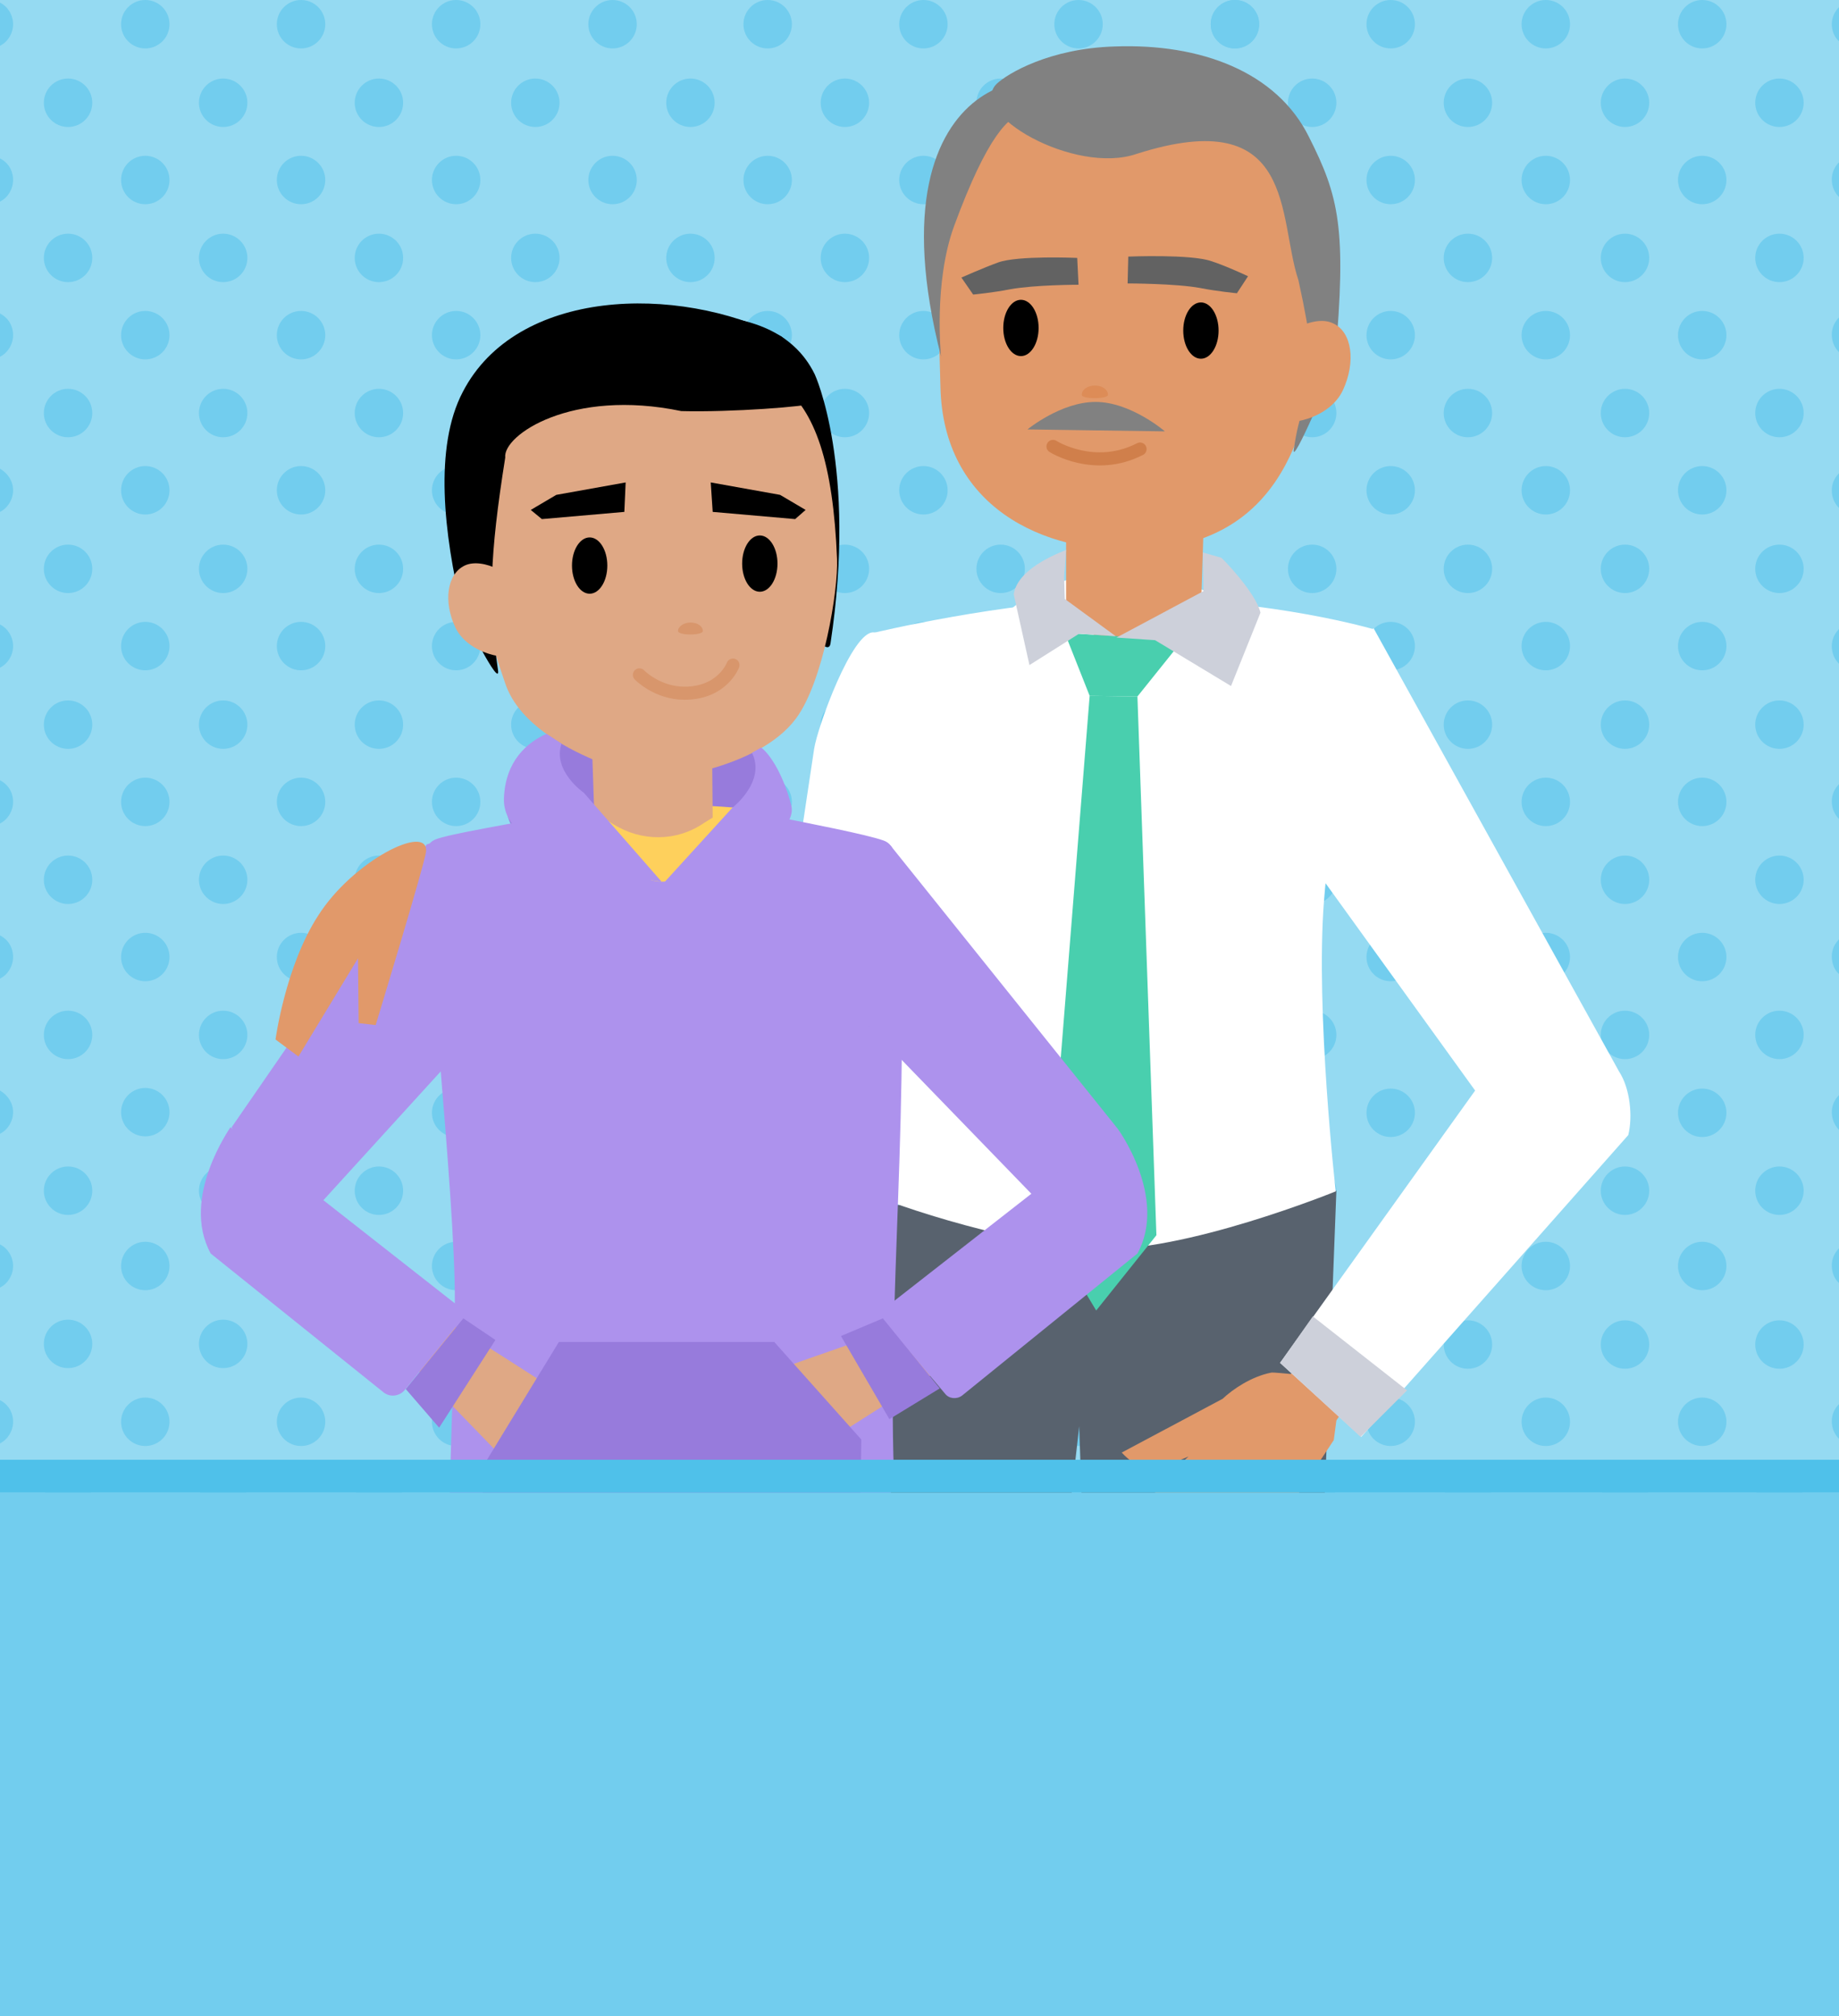 <svg version="1.1" id="ACT_x5F_02" xmlns="http://www.w3.org/2000/svg" xmlns:xlink="http://www.w3.org/1999/xlink" x="0px" y="0px" width="281px" height="308px" viewBox="0 0 281 308" xml:space="preserve"><style type="text/css">.st0{fill:#95DAF2;} .st1{fill:#72CDEE;} .st2{clip-path:url(#XMLID_19_);} .st3{fill:#CDD0DA;} .st4{fill:#FFFFFF;} .st5{fill:#58626E;} .st6{fill:#E1996A;} .st7{fill:#818181;} .st8{fill:#626262;} .st9{fill:#DD8C57;} .st10{fill:none;stroke:#D07F4B;stroke-width:2;stroke-linecap:round;stroke-miterlimit:10;} .st11{fill:#49CFAE;} .st12{fill-rule:evenodd;clip-rule:evenodd;fill:#E1996A;} .st13{fill:#977BDC;} .st14{fill:#FED05C;} .st15{fill:#AD92ED;} .st16{fill:#DFA885;} .st17{fill:#D8966C;} .st18{fill:none;stroke:#D8966C;stroke-width:2;stroke-linecap:round;stroke-miterlimit:10;} .st19{fill:#4FC1EA;}</style><g id="XMLID_3484_"><path id="XMLID_6495_" class="st0" d="M0 0h281v308H0z"/><g id="XMLID_3485_"><g id="XMLID_3486_"><circle id="XMLID_3487_" class="st1" cx="81.8" cy="86.9" r="3.7"/><circle id="XMLID_3488_" class="st1" cx="81.8" cy="63.1" r="3.7"/><circle id="XMLID_3489_" class="st1" cx="93.6" cy="27.5" r="3.7"/><circle id="XMLID_3490_" class="st1" cx="81.8" cy="110.7" r="3.7"/><circle id="XMLID_3491_" class="st1" cx="69.7" cy="264.6" r="3.7"/><circle id="XMLID_3492_" class="st1" cx="81.8" cy="15.7" r="3.7"/><circle id="XMLID_3493_" class="st1" cx="81.8" cy="134.4" r="3.7"/><circle id="XMLID_3494_" class="st1" cx="69.7" cy="288.4" r="3.7"/><circle id="XMLID_3495_" class="st1" cx="81.8" cy="252.8" r="3.7"/><circle id="XMLID_3496_" class="st1" cx="81.8" cy="276.6" r="3.7"/><circle id="XMLID_3497_" class="st1" cx="81.8" cy="300.4" r="3.7"/><circle id="XMLID_3498_" class="st1" cx="93.6" cy="3.7" r="3.7"/><circle id="XMLID_3499_" class="st1" cx="81.8" cy="181.9" r="3.7"/><circle id="XMLID_3500_" class="st1" cx="81.8" cy="158.1" r="3.7"/><circle id="XMLID_3501_" class="st1" cx="81.8" cy="205.4" r="3.7"/><circle id="XMLID_3502_" class="st1" cx="81.8" cy="229.1" r="3.7"/><circle id="XMLID_3503_" class="st1" cx="69.7" cy="240.9" r="3.7"/><circle id="XMLID_3504_" class="st1" cx="81.8" cy="39.4" r="3.7"/><circle id="XMLID_3505_" class="st1" cx="57.9" cy="300.4" r="3.7"/><circle id="XMLID_3506_" class="st1" cx="57.9" cy="276.6" r="3.7"/><circle id="XMLID_3507_" class="st1" cx="69.7" cy="217.2" r="3.7"/><circle id="XMLID_3508_" class="st1" cx="57.9" cy="229.1" r="3.7"/><circle id="XMLID_3509_" class="st1" cx="57.9" cy="252.8" r="3.7"/><circle id="XMLID_3510_" class="st1" cx="57.9" cy="205.4" r="3.7"/><circle id="XMLID_3511_" class="st1" cx="57.9" cy="110.7" r="3.7"/><circle id="XMLID_3512_" class="st1" cx="57.9" cy="134.4" r="3.7"/><circle id="XMLID_3513_" class="st1" cx="57.9" cy="181.9" r="3.7"/><circle id="XMLID_3514_" class="st1" cx="69.7" cy="170" r="3.7"/><circle id="XMLID_3515_" class="st1" cx="69.7" cy="146.2" r="3.7"/><circle id="XMLID_3516_" class="st1" cx="69.7" cy="122.5" r="3.7"/><circle id="XMLID_3517_" class="st1" cx="69.7" cy="193.4" r="3.7"/><circle id="XMLID_3518_" class="st1" cx="69.7" cy="3.7" r="3.7"/><circle id="XMLID_3519_" class="st1" cx="69.7" cy="27.5" r="3.7"/><circle id="XMLID_3520_" class="st1" cx="69.7" cy="51.2" r="3.7"/><circle id="XMLID_3521_" class="st1" cx="69.7" cy="98.7" r="3.7"/><circle id="XMLID_3522_" class="st1" cx="69.7" cy="74.9" r="3.7"/><circle id="XMLID_3523_" class="st1" cx="57.9" cy="158.1" r="3.7"/><circle id="XMLID_3524_" class="st1" cx="105.5" cy="300.4" r="3.7"/><circle id="XMLID_3525_" class="st1" cx="105.5" cy="276.6" r="3.7"/><circle id="XMLID_3526_" class="st1" cx="105.5" cy="252.8" r="3.7"/><circle id="XMLID_3527_" class="st1" cx="105.5" cy="229.1" r="3.7"/><circle id="XMLID_3528_" class="st1" cx="93.6" cy="170" r="3.7"/><circle id="XMLID_3529_" class="st1" cx="93.6" cy="51.2" r="3.7"/><circle id="XMLID_3530_" class="st1" cx="93.6" cy="193.4" r="3.7"/><circle id="XMLID_3531_" class="st1" cx="93.6" cy="217.2" r="3.7"/><circle id="XMLID_3532_" class="st1" cx="93.6" cy="240.9" r="3.7"/><circle id="XMLID_3533_" class="st1" cx="93.6" cy="74.9" r="3.7"/><circle id="XMLID_3534_" class="st1" cx="93.6" cy="146.2" r="3.7"/><circle id="XMLID_3535_" class="st1" cx="93.6" cy="98.7" r="3.7"/><circle id="XMLID_3536_" class="st1" cx="93.6" cy="122.5" r="3.7"/><circle id="XMLID_3537_" class="st1" cx="93.6" cy="288.4" r="3.7"/><circle id="XMLID_3538_" class="st1" cx="105.5" cy="205.4" r="3.7"/><circle id="XMLID_3539_" class="st1" cx="105.5" cy="134.4" r="3.7"/><circle id="XMLID_3540_" class="st1" cx="105.5" cy="181.9" r="3.7"/><circle id="XMLID_3541_" class="st1" cx="105.5" cy="110.7" r="3.7"/><circle id="XMLID_3542_" class="st1" cx="105.5" cy="158.1" r="3.7"/><circle id="XMLID_3543_" class="st1" cx="105.5" cy="39.4" r="3.7"/><circle id="XMLID_3544_" class="st1" cx="105.5" cy="15.7" r="3.7"/><circle id="XMLID_3545_" class="st1" cx="105.5" cy="63.1" r="3.7"/><circle id="XMLID_3546_" class="st1" cx="105.5" cy="86.9" r="3.7"/><circle id="XMLID_3547_" class="st1" cx="93.6" cy="264.6" r="3.7"/><circle id="XMLID_3548_" class="st1" cx="10.4" cy="110.7" r="3.7"/><circle id="XMLID_3549_" class="st1" cx="10.4" cy="158.1" r="3.7"/><circle id="XMLID_3550_" class="st1" cx="10.4" cy="134.4" r="3.7"/><circle id="XMLID_3551_" class="st1" cx="10.4" cy="181.9" r="3.7"/><circle id="XMLID_3552_" class="st1" cx="10.4" cy="229.1" r="3.7"/><circle id="XMLID_3553_" class="st1" cx="10.4" cy="205.3" r="3.7"/><circle id="XMLID_3554_" class="st1" cx="10.4" cy="86.9" r="3.7"/><circle id="XMLID_3555_" class="st1" cx="10.4" cy="15.7" r="3.7"/><circle id="XMLID_3556_" class="st1" cx="10.4" cy="39.4" r="3.7"/><path id="XMLID_3557_" class="st1" d="M0 7c1.2-.6 2-1.9 2-3.3S1.2 1 0 .4V7z"/><circle id="XMLID_3558_" class="st1" cx="10.4" cy="63.1" r="3.7"/><circle id="XMLID_3559_" class="st1" cx="22.2" cy="27.5" r="3.7"/><circle id="XMLID_3560_" class="st1" cx="22.2" cy="74.9" r="3.7"/><circle id="XMLID_3561_" class="st1" cx="10.4" cy="252.8" r="3.7"/><circle id="XMLID_3562_" class="st1" cx="22.2" cy="98.7" r="3.7"/><circle id="XMLID_3563_" class="st1" cx="22.2" cy="51.2" r="3.7"/><circle id="XMLID_3564_" class="st1" cx="10.4" cy="276.6" r="3.7"/><circle id="XMLID_3565_" class="st1" cx="22.2" cy="3.7" r="3.7"/><circle id="XMLID_3566_" class="st1" cx="10.4" cy="300.4" r="3.7"/><path id="XMLID_3567_" class="st1" d="M0 213.9v6.6c1.2-.6 2-1.9 2-3.3 0-1.5-.8-2.7-2-3.3z"/><path id="XMLID_3568_" class="st1" d="M0 71.6v6.6c1.2-.6 2-1.9 2-3.3s-.8-2.6-2-3.3z"/><path id="XMLID_3569_" class="st1" d="M0 47.9v6.6c1.2-.6 2-1.9 2-3.3 0-1.5-.8-2.7-2-3.3z"/><path id="XMLID_3570_" class="st1" d="M0 24.2v6.6c1.2-.6 2-1.9 2-3.3 0-1.5-.8-2.7-2-3.3z"/><path id="XMLID_3571_" class="st1" d="M0 119.2v6.6c1.2-.6 2-1.9 2-3.3 0-1.5-.8-2.7-2-3.3z"/><path id="XMLID_3572_" class="st1" d="M0 237.6v6.6c1.2-.6 2-1.9 2-3.3 0-1.5-.8-2.7-2-3.3z"/><path id="XMLID_3573_" class="st1" d="M0 95.4v6.6c1.2-.6 2-1.9 2-3.3s-.8-2.7-2-3.3z"/><path id="XMLID_3574_" class="st1" d="M0 261.3v6.6c1.2-.6 2-1.9 2-3.3s-.8-2.7-2-3.3z"/><path id="XMLID_3575_" class="st1" d="M0 285.1v6.6c1.2-.6 2-1.9 2-3.3s-.8-2.7-2-3.3z"/><circle id="XMLID_3576_" class="st1" cx="22.2" cy="122.5" r="3.7"/><path id="XMLID_3577_" class="st1" d="M0 142.9v6.6c1.2-.6 2-1.9 2-3.3 0-1.5-.8-2.7-2-3.3z"/><path id="XMLID_3578_" class="st1" d="M0 190.1v6.6c1.2-.6 2-1.9 2-3.3s-.8-2.7-2-3.3z"/><path id="XMLID_3579_" class="st1" d="M0 166.6v6.6c1.2-.6 2-1.9 2-3.3s-.8-2.6-2-3.3z"/><circle id="XMLID_3580_" class="st1" cx="46" cy="51.2" r="3.7"/><circle id="XMLID_3581_" class="st1" cx="46" cy="98.7" r="3.7"/><circle id="XMLID_3582_" class="st1" cx="46" cy="74.9" r="3.7"/><circle id="XMLID_3583_" class="st1" cx="46" cy="122.5" r="3.7"/><circle id="XMLID_3584_" class="st1" cx="46" cy="146.2" r="3.7"/><circle id="XMLID_3585_" class="st1" cx="46" cy="170" r="3.7"/><circle id="XMLID_3586_" class="st1" cx="34.1" cy="300.4" r="3.7"/><circle id="XMLID_3587_" class="st1" cx="57.9" cy="86.9" r="3.7"/><circle id="XMLID_3588_" class="st1" cx="46" cy="27.5" r="3.7"/><circle id="XMLID_3589_" class="st1" cx="46" cy="3.7" r="3.7"/><circle id="XMLID_3590_" class="st1" cx="57.9" cy="15.7" r="3.7"/><circle id="XMLID_3591_" class="st1" cx="57.9" cy="39.4" r="3.7"/><circle id="XMLID_3592_" class="st1" cx="46" cy="288.4" r="3.7"/><circle id="XMLID_3593_" class="st1" cx="57.9" cy="63.1" r="3.7"/><circle id="XMLID_3594_" class="st1" cx="46" cy="193.4" r="3.7"/><circle id="XMLID_3595_" class="st1" cx="46" cy="240.9" r="3.7"/><circle id="XMLID_3596_" class="st1" cx="46" cy="217.2" r="3.7"/><circle id="XMLID_3597_" class="st1" cx="46" cy="264.6" r="3.7"/><circle id="XMLID_3598_" class="st1" cx="34.1" cy="86.9" r="3.7"/><circle id="XMLID_3599_" class="st1" cx="22.2" cy="288.4" r="3.7"/><circle id="XMLID_3600_" class="st1" cx="22.2" cy="264.6" r="3.7"/><circle id="XMLID_3601_" class="st1" cx="34.1" cy="15.7" r="3.7"/><circle id="XMLID_3602_" class="st1" cx="22.2" cy="169.9" r="3.7"/><circle id="XMLID_3603_" class="st1" cx="22.2" cy="193.4" r="3.7"/><circle id="XMLID_3604_" class="st1" cx="34.1" cy="39.4" r="3.7"/><circle id="XMLID_3605_" class="st1" cx="22.2" cy="240.9" r="3.7"/><circle id="XMLID_3606_" class="st1" cx="22.2" cy="217.2" r="3.7"/><circle id="XMLID_3607_" class="st1" cx="34.1" cy="158.1" r="3.7"/><circle id="XMLID_3608_" class="st1" cx="34.1" cy="205.3" r="3.7"/><circle id="XMLID_3609_" class="st1" cx="34.1" cy="181.9" r="3.7"/><circle id="XMLID_3610_" class="st1" cx="34.1" cy="229.1" r="3.7"/><circle id="XMLID_3611_" class="st1" cx="34.1" cy="252.8" r="3.7"/><circle id="XMLID_3612_" class="st1" cx="34.1" cy="63.1" r="3.7"/><circle id="XMLID_3613_" class="st1" cx="34.1" cy="110.7" r="3.7"/><circle id="XMLID_3614_" class="st1" cx="34.1" cy="276.6" r="3.7"/><circle id="XMLID_3615_" class="st1" cx="22.2" cy="146.2" r="3.7"/><circle id="XMLID_3616_" class="st1" cx="34.1" cy="134.4" r="3.7"/></g><g id="XMLID_3617_"><circle id="XMLID_3618_" class="st1" cx="176.9" cy="86.9" r="3.7"/><circle id="XMLID_3619_" class="st1" cx="176.9" cy="63.1" r="3.7"/><circle id="XMLID_3620_" class="st1" cx="188.7" cy="27.5" r="3.7"/><circle id="XMLID_3621_" class="st1" cx="176.9" cy="110.7" r="3.7"/><circle id="XMLID_3622_" class="st1" cx="164.8" cy="264.6" r="3.7"/><circle id="XMLID_3623_" class="st1" cx="176.9" cy="15.7" r="3.7"/><circle id="XMLID_3624_" class="st1" cx="176.9" cy="134.4" r="3.7"/><circle id="XMLID_3625_" class="st1" cx="164.8" cy="288.4" r="3.7"/><circle id="XMLID_3626_" class="st1" cx="176.9" cy="252.8" r="3.7"/><circle id="XMLID_3627_" class="st1" cx="176.9" cy="276.6" r="3.7"/><circle id="XMLID_3628_" class="st1" cx="176.9" cy="300.4" r="3.7"/><circle id="XMLID_3629_" class="st1" cx="188.7" cy="3.7" r="3.7"/><circle id="XMLID_3630_" class="st1" cx="176.9" cy="181.9" r="3.7"/><circle id="XMLID_3631_" class="st1" cx="176.9" cy="158.1" r="3.7"/><circle id="XMLID_3632_" class="st1" cx="176.9" cy="205.4" r="3.7"/><circle id="XMLID_3633_" class="st1" cx="176.9" cy="229.1" r="3.7"/><circle id="XMLID_3634_" class="st1" cx="164.8" cy="240.9" r="3.7"/><circle id="XMLID_3635_" class="st1" cx="176.9" cy="39.4" r="3.7"/><circle id="XMLID_3636_" class="st1" cx="152.9" cy="300.4" r="3.7"/><circle id="XMLID_3637_" class="st1" cx="152.9" cy="276.6" r="3.7"/><circle id="XMLID_3638_" class="st1" cx="164.8" cy="217.2" r="3.7"/><circle id="XMLID_3639_" class="st1" cx="152.9" cy="229.1" r="3.7"/><circle id="XMLID_3640_" class="st1" cx="152.9" cy="252.8" r="3.7"/><circle id="XMLID_3641_" class="st1" cx="152.9" cy="205.4" r="3.7"/><circle id="XMLID_3642_" class="st1" cx="152.9" cy="110.7" r="3.7"/><circle id="XMLID_3643_" class="st1" cx="152.9" cy="134.4" r="3.7"/><circle id="XMLID_3644_" class="st1" cx="152.9" cy="181.9" r="3.7"/><circle id="XMLID_3645_" class="st1" cx="164.8" cy="170" r="3.7"/><circle id="XMLID_3646_" class="st1" cx="164.8" cy="146.2" r="3.7"/><circle id="XMLID_3647_" class="st1" cx="164.8" cy="122.5" r="3.7"/><circle id="XMLID_3648_" class="st1" cx="164.8" cy="193.4" r="3.7"/><circle id="XMLID_3649_" class="st1" cx="164.8" cy="3.7" r="3.7"/><circle id="XMLID_3650_" class="st1" cx="164.8" cy="27.5" r="3.7"/><circle id="XMLID_3651_" class="st1" cx="164.8" cy="51.2" r="3.7"/><circle id="XMLID_3652_" class="st1" cx="164.8" cy="98.7" r="3.7"/><circle id="XMLID_3653_" class="st1" cx="164.8" cy="74.9" r="3.7"/><circle id="XMLID_3654_" class="st1" cx="152.9" cy="158.1" r="3.7"/><circle id="XMLID_3655_" class="st1" cx="188.7" cy="170" r="3.7"/><circle id="XMLID_3656_" class="st1" cx="188.7" cy="51.2" r="3.7"/><circle id="XMLID_3657_" class="st1" cx="188.7" cy="193.4" r="3.7"/><circle id="XMLID_3658_" class="st1" cx="188.7" cy="217.2" r="3.7"/><circle id="XMLID_3659_" class="st1" cx="188.7" cy="240.9" r="3.7"/><circle id="XMLID_3660_" class="st1" cx="188.7" cy="74.9" r="3.7"/><circle id="XMLID_3661_" class="st1" cx="188.7" cy="146.2" r="3.7"/><circle id="XMLID_3662_" class="st1" cx="188.7" cy="98.7" r="3.7"/><circle id="XMLID_3663_" class="st1" cx="188.7" cy="122.5" r="3.7"/><circle id="XMLID_3664_" class="st1" cx="188.7" cy="288.4" r="3.7"/><circle id="XMLID_3665_" class="st1" cx="188.7" cy="264.6" r="3.7"/><circle id="XMLID_3666_" class="st1" cx="117.3" cy="27.5" r="3.7"/><circle id="XMLID_3667_" class="st1" cx="117.3" cy="74.9" r="3.7"/><circle id="XMLID_3668_" class="st1" cx="117.3" cy="98.7" r="3.7"/><circle id="XMLID_3669_" class="st1" cx="117.3" cy="51.2" r="3.7"/><circle id="XMLID_3670_" class="st1" cx="117.3" cy="3.7" r="3.7"/><circle id="XMLID_3671_" class="st1" cx="117.3" cy="122.5" r="3.7"/><circle id="XMLID_3672_" class="st1" cx="141.1" cy="51.2" r="3.7"/><circle id="XMLID_3673_" class="st1" cx="141.1" cy="98.7" r="3.7"/><circle id="XMLID_3674_" class="st1" cx="141.1" cy="74.9" r="3.7"/><circle id="XMLID_3675_" class="st1" cx="141.1" cy="122.5" r="3.7"/><circle id="XMLID_3676_" class="st1" cx="141.1" cy="146.2" r="3.7"/><circle id="XMLID_3677_" class="st1" cx="141.1" cy="170" r="3.7"/><circle id="XMLID_3678_" class="st1" cx="129.1" cy="300.4" r="3.7"/><circle id="XMLID_3679_" class="st1" cx="152.9" cy="86.9" r="3.7"/><circle id="XMLID_3680_" class="st1" cx="141.1" cy="27.5" r="3.7"/><circle id="XMLID_3681_" class="st1" cx="141.1" cy="3.7" r="3.7"/><circle id="XMLID_3682_" class="st1" cx="152.9" cy="15.7" r="3.7"/><circle id="XMLID_3683_" class="st1" cx="152.9" cy="39.4" r="3.7"/><circle id="XMLID_3684_" class="st1" cx="141.1" cy="288.4" r="3.7"/><circle id="XMLID_3685_" class="st1" cx="152.9" cy="63.1" r="3.7"/><circle id="XMLID_3686_" class="st1" cx="141.1" cy="193.4" r="3.7"/><circle id="XMLID_3687_" class="st1" cx="141.1" cy="240.9" r="3.7"/><circle id="XMLID_3688_" class="st1" cx="141.1" cy="217.2" r="3.7"/><circle id="XMLID_3689_" class="st1" cx="141.1" cy="264.6" r="3.7"/><circle id="XMLID_3690_" class="st1" cx="129.1" cy="86.9" r="3.7"/><circle id="XMLID_3691_" class="st1" cx="117.3" cy="288.4" r="3.7"/><circle id="XMLID_3692_" class="st1" cx="117.3" cy="264.6" r="3.7"/><circle id="XMLID_3693_" class="st1" cx="129.1" cy="15.7" r="3.7"/><circle id="XMLID_3694_" class="st1" cx="117.3" cy="169.9" r="3.7"/><circle id="XMLID_3695_" class="st1" cx="117.3" cy="193.4" r="3.7"/><circle id="XMLID_3696_" class="st1" cx="129.1" cy="39.4" r="3.7"/><circle id="XMLID_3697_" class="st1" cx="117.3" cy="240.9" r="3.7"/><circle id="XMLID_3698_" class="st1" cx="117.3" cy="217.2" r="3.7"/><circle id="XMLID_3699_" class="st1" cx="129.1" cy="158.1" r="3.7"/><circle id="XMLID_3700_" class="st1" cx="129.1" cy="205.3" r="3.7"/><circle id="XMLID_3701_" class="st1" cx="129.1" cy="181.9" r="3.7"/><circle id="XMLID_3702_" class="st1" cx="129.1" cy="229.1" r="3.7"/><circle id="XMLID_3703_" class="st1" cx="129.1" cy="252.8" r="3.7"/><circle id="XMLID_3704_" class="st1" cx="129.1" cy="63.1" r="3.7"/><circle id="XMLID_3705_" class="st1" cx="129.1" cy="110.7" r="3.7"/><circle id="XMLID_3706_" class="st1" cx="129.1" cy="276.6" r="3.7"/><circle id="XMLID_3707_" class="st1" cx="117.3" cy="146.2" r="3.7"/><circle id="XMLID_3708_" class="st1" cx="129.1" cy="134.4" r="3.7"/></g><g id="XMLID_3709_"><circle id="XMLID_3710_" class="st1" cx="248.3" cy="86.9" r="3.7"/><circle id="XMLID_3711_" class="st1" cx="248.3" cy="63.1" r="3.7"/><circle id="XMLID_3712_" class="st1" cx="260.1" cy="27.5" r="3.7"/><circle id="XMLID_3713_" class="st1" cx="248.3" cy="110.7" r="3.7"/><circle id="XMLID_3714_" class="st1" cx="236.2" cy="264.6" r="3.7"/><circle id="XMLID_3715_" class="st1" cx="248.3" cy="15.7" r="3.7"/><circle id="XMLID_3716_" class="st1" cx="248.3" cy="134.4" r="3.7"/><circle id="XMLID_3717_" class="st1" cx="236.2" cy="288.4" r="3.7"/><circle id="XMLID_3718_" class="st1" cx="248.3" cy="252.8" r="3.7"/><circle id="XMLID_3719_" class="st1" cx="248.3" cy="276.6" r="3.7"/><circle id="XMLID_3720_" class="st1" cx="248.3" cy="300.4" r="3.7"/><circle id="XMLID_3721_" class="st1" cx="260.1" cy="3.7" r="3.7"/><circle id="XMLID_3722_" class="st1" cx="248.3" cy="181.9" r="3.7"/><circle id="XMLID_3723_" class="st1" cx="248.3" cy="158.1" r="3.7"/><circle id="XMLID_3724_" class="st1" cx="248.3" cy="205.4" r="3.7"/><circle id="XMLID_3725_" class="st1" cx="248.3" cy="229.1" r="3.7"/><circle id="XMLID_3726_" class="st1" cx="236.2" cy="240.9" r="3.7"/><circle id="XMLID_3727_" class="st1" cx="248.3" cy="39.4" r="3.7"/><circle id="XMLID_3728_" class="st1" cx="224.3" cy="300.4" r="3.7"/><circle id="XMLID_3729_" class="st1" cx="224.3" cy="276.6" r="3.7"/><circle id="XMLID_3730_" class="st1" cx="236.2" cy="217.2" r="3.7"/><circle id="XMLID_3731_" class="st1" cx="224.3" cy="229.1" r="3.7"/><circle id="XMLID_3732_" class="st1" cx="224.3" cy="252.8" r="3.7"/><circle id="XMLID_3733_" class="st1" cx="224.3" cy="205.4" r="3.7"/><circle id="XMLID_3734_" class="st1" cx="224.3" cy="110.7" r="3.7"/><circle id="XMLID_3735_" class="st1" cx="224.3" cy="134.4" r="3.7"/><circle id="XMLID_3736_" class="st1" cx="224.3" cy="181.9" r="3.7"/><circle id="XMLID_3737_" class="st1" cx="236.2" cy="170" r="3.7"/><circle id="XMLID_3738_" class="st1" cx="236.2" cy="146.2" r="3.7"/><circle id="XMLID_3739_" class="st1" cx="236.2" cy="122.5" r="3.7"/><circle id="XMLID_3740_" class="st1" cx="236.2" cy="193.4" r="3.7"/><circle id="XMLID_3741_" class="st1" cx="236.2" cy="3.7" r="3.7"/><circle id="XMLID_3742_" class="st1" cx="236.2" cy="27.5" r="3.7"/><circle id="XMLID_3743_" class="st1" cx="236.2" cy="51.2" r="3.7"/><circle id="XMLID_3744_" class="st1" cx="236.2" cy="98.7" r="3.7"/><circle id="XMLID_3745_" class="st1" cx="236.2" cy="74.9" r="3.7"/><circle id="XMLID_3746_" class="st1" cx="224.3" cy="158.1" r="3.7"/><path id="XMLID_3747_" class="st1" d="M281 291.1v-5.3c-.7.7-1.1 1.6-1.1 2.6s.4 2 1.1 2.7z"/><path id="XMLID_3748_" class="st1" d="M281 267.3V262c-.7.7-1.1 1.6-1.1 2.6 0 1.1.4 2 1.1 2.7z"/><path id="XMLID_3749_" class="st1" d="M279.9 3.7c0 1 .4 2 1.1 2.6V1.1c-.7.7-1.1 1.6-1.1 2.6z"/><path id="XMLID_3750_" class="st1" d="M281 243.5v-5.3c-.7.7-1.1 1.6-1.1 2.6s.4 2 1.1 2.7z"/><circle id="XMLID_3751_" class="st1" cx="271.9" cy="300.4" r="3.7"/><circle id="XMLID_3752_" class="st1" cx="271.9" cy="276.6" r="3.7"/><circle id="XMLID_3753_" class="st1" cx="271.9" cy="252.8" r="3.7"/><path id="XMLID_3754_" class="st1" d="M281 148.8v-5.3c-.7.7-1.1 1.6-1.1 2.6 0 1.1.4 2.1 1.1 2.7z"/><path id="XMLID_3755_" class="st1" d="M281 219.8v-5.3c-.7.7-1.1 1.6-1.1 2.6 0 1.1.4 2 1.1 2.7z"/><path id="XMLID_3756_" class="st1" d="M281 101.4v-5.3c-.7.7-1.1 1.6-1.1 2.6 0 1.1.4 2 1.1 2.7z"/><path id="XMLID_3757_" class="st1" d="M281 30.1v-5.3c-.7.7-1.1 1.6-1.1 2.6 0 1.1.4 2 1.1 2.7z"/><path id="XMLID_3758_" class="st1" d="M281 53.8v-5.3c-.7.7-1.1 1.6-1.1 2.6 0 1.1.4 2 1.1 2.7z"/><path id="XMLID_3759_" class="st1" d="M281 77.6v-5.3c-.7.7-1.1 1.6-1.1 2.6 0 1.1.4 2 1.1 2.7z"/><path id="XMLID_3760_" class="st1" d="M281 172.6v-5.3c-.7.7-1.1 1.6-1.1 2.6s.4 2 1.1 2.7z"/><path id="XMLID_3761_" class="st1" d="M281 125.1v-5.3c-.7.7-1.1 1.6-1.1 2.6 0 1.1.4 2 1.1 2.7z"/><path id="XMLID_3762_" class="st1" d="M281 196v-5.3c-.7.7-1.1 1.6-1.1 2.6 0 1.1.4 2.1 1.1 2.7z"/><circle id="XMLID_3763_" class="st1" cx="271.9" cy="229.1" r="3.7"/><circle id="XMLID_3764_" class="st1" cx="260.1" cy="170" r="3.7"/><circle id="XMLID_3765_" class="st1" cx="260.1" cy="51.2" r="3.7"/><circle id="XMLID_3766_" class="st1" cx="260.1" cy="193.4" r="3.7"/><circle id="XMLID_3767_" class="st1" cx="260.1" cy="217.2" r="3.7"/><circle id="XMLID_3768_" class="st1" cx="260.1" cy="240.9" r="3.7"/><circle id="XMLID_3769_" class="st1" cx="260.1" cy="74.9" r="3.7"/><circle id="XMLID_3770_" class="st1" cx="260.1" cy="146.2" r="3.7"/><circle id="XMLID_3771_" class="st1" cx="260.1" cy="98.7" r="3.7"/><circle id="XMLID_3772_" class="st1" cx="260.1" cy="122.5" r="3.7"/><circle id="XMLID_3773_" class="st1" cx="260.1" cy="288.4" r="3.7"/><circle id="XMLID_3774_" class="st1" cx="271.9" cy="205.4" r="3.7"/><circle id="XMLID_3775_" class="st1" cx="271.9" cy="134.4" r="3.7"/><circle id="XMLID_3776_" class="st1" cx="271.9" cy="181.9" r="3.7"/><circle id="XMLID_3777_" class="st1" cx="271.9" cy="110.7" r="3.7"/><circle id="XMLID_3778_" class="st1" cx="271.9" cy="158.1" r="3.7"/><circle id="XMLID_3779_" class="st1" cx="271.9" cy="39.4" r="3.7"/><circle id="XMLID_3780_" class="st1" cx="271.9" cy="15.7" r="3.7"/><circle id="XMLID_3781_" class="st1" cx="271.9" cy="63.1" r="3.7"/><circle id="XMLID_3782_" class="st1" cx="271.9" cy="86.9" r="3.7"/><circle id="XMLID_3783_" class="st1" cx="260.1" cy="264.6" r="3.7"/><circle id="XMLID_3784_" class="st1" cx="188.7" cy="27.5" r="3.7"/><circle id="XMLID_3785_" class="st1" cx="188.7" cy="74.9" r="3.7"/><circle id="XMLID_3786_" class="st1" cx="188.7" cy="98.7" r="3.7"/><circle id="XMLID_3787_" class="st1" cx="188.7" cy="51.2" r="3.7"/><circle id="XMLID_3788_" class="st1" cx="188.7" cy="3.7" r="3.7"/><circle id="XMLID_3789_" class="st1" cx="188.7" cy="122.5" r="3.7"/><circle id="XMLID_3790_" class="st1" cx="212.5" cy="51.2" r="3.7"/><circle id="XMLID_3791_" class="st1" cx="212.5" cy="98.7" r="3.7"/><circle id="XMLID_3792_" class="st1" cx="212.5" cy="74.9" r="3.7"/><circle id="XMLID_3793_" class="st1" cx="212.5" cy="122.5" r="3.7"/><circle id="XMLID_3794_" class="st1" cx="212.5" cy="146.2" r="3.7"/><circle id="XMLID_3795_" class="st1" cx="212.5" cy="170" r="3.7"/><circle id="XMLID_3796_" class="st1" cx="200.5" cy="300.4" r="3.7"/><circle id="XMLID_3797_" class="st1" cx="224.3" cy="86.9" r="3.7"/><circle id="XMLID_3798_" class="st1" cx="212.5" cy="27.5" r="3.7"/><circle id="XMLID_3799_" class="st1" cx="212.5" cy="3.7" r="3.7"/><circle id="XMLID_3800_" class="st1" cx="224.3" cy="15.7" r="3.7"/><circle id="XMLID_3801_" class="st1" cx="224.3" cy="39.4" r="3.7"/><circle id="XMLID_3802_" class="st1" cx="212.5" cy="288.4" r="3.7"/><circle id="XMLID_3803_" class="st1" cx="224.3" cy="63.1" r="3.7"/><circle id="XMLID_3804_" class="st1" cx="212.5" cy="193.4" r="3.7"/><circle id="XMLID_3805_" class="st1" cx="212.5" cy="240.9" r="3.7"/><circle id="XMLID_3806_" class="st1" cx="212.5" cy="217.2" r="3.7"/><circle id="XMLID_3807_" class="st1" cx="212.5" cy="264.6" r="3.7"/><circle id="XMLID_3808_" class="st1" cx="200.5" cy="86.9" r="3.7"/><circle id="XMLID_3809_" class="st1" cx="188.7" cy="288.4" r="3.7"/><circle id="XMLID_3810_" class="st1" cx="188.7" cy="264.6" r="3.7"/><circle id="XMLID_3811_" class="st1" cx="200.5" cy="15.7" r="3.7"/><circle id="XMLID_3812_" class="st1" cx="188.7" cy="169.9" r="3.7"/><circle id="XMLID_3813_" class="st1" cx="188.7" cy="193.4" r="3.7"/><circle id="XMLID_3814_" class="st1" cx="200.5" cy="39.4" r="3.7"/><circle id="XMLID_3815_" class="st1" cx="188.7" cy="240.9" r="3.7"/><circle id="XMLID_3816_" class="st1" cx="188.7" cy="217.2" r="3.7"/><circle id="XMLID_3817_" class="st1" cx="200.5" cy="158.1" r="3.7"/><circle id="XMLID_3818_" class="st1" cx="200.5" cy="205.3" r="3.7"/><circle id="XMLID_3819_" class="st1" cx="200.5" cy="181.9" r="3.7"/><circle id="XMLID_3820_" class="st1" cx="200.5" cy="229.1" r="3.7"/><circle id="XMLID_3821_" class="st1" cx="200.5" cy="252.8" r="3.7"/><circle id="XMLID_3822_" class="st1" cx="200.5" cy="63.1" r="3.7"/><circle id="XMLID_3823_" class="st1" cx="200.5" cy="110.7" r="3.7"/><circle id="XMLID_3824_" class="st1" cx="200.5" cy="276.6" r="3.7"/><circle id="XMLID_3825_" class="st1" cx="188.7" cy="146.2" r="3.7"/><circle id="XMLID_3826_" class="st1" cx="200.5" cy="134.4" r="3.7"/></g></g><g id="XMLID_3827_"><defs><path id="XMLID_24_" d="M0 0h281v229H0z"/></defs><clipPath id="XMLID_19_"><use xlink:href="#XMLID_24_" overflow="visible"/></clipPath><g id="XMLID_3828_" class="st2"><g id="XMLID_3829_"><path id="XMLID_6131_" class="st3" d="M135.7 225.6l-17.9.6-.2-9 18.4.1z"/><path id="XMLID_6130_" class="st4" d="M124.4 114.4l-7.9 52.6 21 3.5 5-35.3s5.5-29.3-1-35.8c-2-2-4.8-2.5-8-2.8-3.3-.2-8.6 14.5-9.1 17.8z"/><path id="XMLID_3830_" class="st5" d="M133.5 184.2l-3.3 48.5 33 .3 1.7-15.1.5 14.6 36.8 1.7 2-52.3z"/><path id="XMLID_6128_" class="st4" d="M133.4 96.7s19.8-4.8 36.7-5.2c21.2-.5 37.9 4.1 39.7 4.6 1 .3-5.8 19.6-7.5 41.6-1.3 16.9 1.8 44.3 1.8 44.3s-23.3 9.5-36.8 8.8c-13.6-.7-34.7-8-34.6-8.8 4.8-39.5 3.3-76.7.7-85.3z"/><path id="XMLID_3831_" class="st4" d="M192.2 95.4s-17.8 21.8-21.5 23.6c-3.6 1.9-16.8-23.6-16.8-25.1s18.1-14.8 38.3 1.5z"/><path id="XMLID_6126_" class="st6" d="M162.9 94.2V70.8l21.3.5-.7 22.2-11.3 6.7z"/><path id="XMLID_6125_" class="st6" d="M143.7 59.1c.4 18.1 15.4 25.6 30.8 24.9 20-1 25.5-15.9 27.3-33.9 3.4-33.9-7.6-33.6-24.5-35.1-37.5-3.3-34.4 11-33.6 44.1z"/><path id="XMLID_3832_" class="st7" d="M152.3 12.8c1.7-1.6 8.1-5.4 18-5.7 13.2-.5 24.8 3.9 29.7 13.8 4.6 9.1 5.8 14 4 34-.1 1.4-6.8 16.9-6.3 13.7 1.6-11 4.8-7.2.7-25.8-3.2-9.5-.2-27.1-24.7-19.3-9.5 3.3-26-6.2-21.4-10.7z"/><ellipse id="XMLID_3833_" cx="183.5" cy="50.5" rx="2.7" ry="4.3"/><ellipse id="XMLID_3834_" cx="156" cy="50.1" rx="2.7" ry="4.3"/><path id="XMLID_6121_" class="st6" d="M193.4 55c-2 4.3-2.2 7.6.6 9 2.8 1.4 9.2-.1 11.2-4.4 2-4.3 1.4-8.9-1.5-10.2-2.8-1.4-8.3 1.3-10.3 5.6z"/><path id="XMLID_6120_" class="st8" d="M164.6 39.4s-9.1-.4-12.1.7c-2.2.8-5.6 2.3-5.6 2.3l1.8 2.6s3.1-.3 5.6-.8c3.8-.7 10.5-.7 10.5-.7l-.2-4.1z"/><path id="XMLID_6119_" class="st8" d="M172.4 39.2s9.6-.4 12.7.7c2.2.7 5.6 2.3 5.6 2.3l-1.7 2.6s-3.1-.3-5.6-.8c-3.8-.7-11.1-.7-11.1-.7l.1-4.1z"/><path id="XMLID_3835_" class="st9" d="M169.3 60.3c0-.8-.9-1.4-2-1.4s-2 .6-2 1.4c-.1.7 4 .7 4 0z"/><path id="XMLID_3836_" class="st7" d="M143.8 54.5s-1.2-11.3 2-20c10.2-27.7 13.2-12 15.7-18.7S132 8.4 143.8 54.5z"/><path id="XMLID_3837_" class="st10" d="M160.9 68.2s6.3 4 13.3.4"/><path id="XMLID_3838_" class="st7" d="M178 65.9l-21-.3s5.1-4.2 10.4-4.2c5.4 0 10.6 4.5 10.6 4.5z"/><path id="XMLID_3839_" class="st11" d="M180.7 97.8l-18-1.1 3.8 9.6 7.3.1z"/><path id="XMLID_3840_" class="st11" d="M173.8 106.4l2.9 82.3-9.2 11.5-7.5-12.5 6.5-81.4z"/><path id="XMLID_3841_" class="st12" d="M203.9 201.4s-6.3 8.5-6.7 8.5c-.2 0-2.8-.3-3-.2-3 .6-5.8 2.5-7.4 4l-15.4 8.2s2.5 2.8 4.9 2.9l5.3-2.3c-2.7 2.5-6.6 6.4-5.5 7.5 1 .9 4.2 1.7 6.2.3.6 1.2 2 2.4 5.6 3.8 2.5.9 7.1-.8 7.1-.8l8.8-13.3.4-3 6.3-9.5-6.6-6.1z"/><path id="XMLID_3842_" class="st4" d="M247.4 163.7L209.9 96c-.4-.5-16.9 25.7-16.9 25.7l32.4 44.9-29.8 41.6 12.4 11.3 40.8-46.1c.7-2.8.3-7.1-1.4-9.7z"/><path id="XMLID_6110_" class="st3" d="M192.6 93.6l-4.5 11.2-11.6-7-5.9-.4 13.3-7.1-.1-5.9 2.8.8c0-.1 5.3 5.3 6 8.4z"/><path id="XMLID_6109_" class="st3" d="M154.9 90.8l2.4 10.8 7.6-4.8 5.6.4-7.8-5.7-.1-3.4.3-4.1c0 .1-7.4 2.5-8 6.8z"/><path id="XMLID_6108_" class="st3" d="M195.6 208.2l12.3 11.3 7.1-7.1-14.4-11.3z"/></g><g id="XMLID_3843_"><path id="XMLID_3844_" class="st13" d="M99.5 133.9s-17-3.1-20.8-7.1c-3.8-4-.5-18.5 21-17.6s20.8 17.2 20.8 17.2l-21 7.5z"/><path id="XMLID_6105_" class="st14" d="M119.6 124.8s-.9-1.5-16.9-1.9c-20-.5-24 3.9-24 3.9l17.4 17s10.4 2.6 23.5-19z"/><path id="XMLID_6104_" class="st15" d="M136.6 130.4c-.1-.9-.7-1.7-1.6-2-2.5-.9-11.2-2.6-18.3-4-4.3-.8-10.7 10.4-15.6 10.3-7-.2-11.3-11.3-15.9-10.3-5.9 1.3-16.9 3-18.8 3.9-.8.4-1.3 1.1-1.3 2-.4 8.2 4.5 52.7 4.4 68.5-.1 6.8-.6 23.1-.8 29.3 0 1.3 1 2.4 2.4 2.4 10.1 0 48.9-.2 61.6-1.1 2.5-.2 2.7-.1 3.2-1 1.2-1.8.6-4 .6-6.3-.7-28.3 3.2-62.3.1-91.7z"/><path id="XMLID_6098_" class="st16" d="M90.8 216.7c-.1-1-27.4-17.9-27.4-17.9l-4.9 5 22.2 22.9c-.1 0 10.5-6.8 10.1-10z"/><path id="XMLID_6097_" class="st15" d="M65.2 129l-29.8 43.2 7.5 18.3 35.9-39.4c-.1 0-6.2-24.8-13.6-22.1z"/><path id="XMLID_6074_" class="st15" d="M32.2 191.5l26.4 21.2c1 .8 2.4.6 3.2-.3l8.5-10.5c.6-.7.5-1.8-.3-2.4l-34.8-27.3c.1 0-7.7 10.7-3 19.3z"/><path id="XMLID_6073_" class="st16" d="M113.7 211.4c.4-.9 30.8-11 30.8-11l3.6 6-26.9 17.1s-8.7-9.2-7.5-12.1z"/><path id="XMLID_6072_" class="st15" d="M136.1 129.2l34.5 43-6 17.4-37.4-38.6c.1.1 1.5-24.6 8.9-21.8z"/><path id="XMLID_6067_" class="st15" d="M173.8 191.5L147 213.2c-.8.6-2 .5-2.6-.3l-9.2-10.9c-.6-.7-.5-1.8.2-2.3l35.2-27.5c.1 0 7.9 10.7 3.2 19.3z"/><path id="XMLID_3845_" d="M124.5 57.2s6.5 14 2.4 41.1c-1 6.7-33.1-47.9-32-48.4 1-.6 23-6.3 29.6 7.3z"/><path id="XMLID_817_" class="st4" d="M108.3 105.9c-.3-.1-.7-.2-1.1-.3.1-.3.1-.6.1-.6l1 .9z"/><path id="XMLID_816_" class="st16" d="M108.9 124.9l-.2-21.7-18.6.4.7 20.5 2.9 1.8c4.3 2.7 9.7 2.7 13.9-.2l1.3-.8z"/><path id="XMLID_697_" class="st16" d="M121.6 109.8c-6 8-21.5 9.3-21.5 9.3s-19.3-4-22.9-14.7c-1.8-5.3-3.8-11.1-4.5-17.4-3.2-31.4 7.1-32.1 23.2-32.5 21.1-.5 30.8 1.4 32 30.9.2 4.8-2.1 18.8-6.3 24.4z"/><path id="XMLID_3846_" d="M119.4 51.4c-15.9-8-40.5-7.4-48.7 8.5-4.4 8.4-2.9 21.7-.1 33.3.3 1.1 5.9 12.2 5.5 9.2-1.5-10.2-1.3-17.4 1.1-32.5-.4-3.4 10.1-10.6 26.9-7.1 7.7.2 19.3-.7 20.2-1.2.6-2.8-.7-7-4.9-10.2z"/><ellipse id="XMLID_3847_" cx="90.1" cy="86.4" rx="2.7" ry="4.3"/><ellipse id="XMLID_3848_" cx="116.1" cy="86.1" rx="2.7" ry="4.3"/><path id="XMLID_689_" class="st16" d="M80.8 91.5c1.9 4 2.1 7.1-.6 8.4-2.7 1.3-8.7-.1-10.6-4-1.9-4-1.3-8.2 1.4-9.5 2.7-1.3 7.9 1.2 9.8 5.1z"/><path id="XMLID_686_" d="M108.6 73.7l10.6 1.9 3.9 2.3-1.6 1.4-12.6-1.1z"/><path id="XMLID_685_" d="M95.6 73.7L85 75.6l-3.9 2.3 1.7 1.4 12.6-1.1z"/><path id="XMLID_3849_" class="st17" d="M103.6 96.4c0-.7.9-1.3 1.9-1.3 1.1 0 1.9.6 1.9 1.3s-3.8.7-3.8 0z"/><path id="XMLID_3850_" class="st18" d="M97.7 103.1s2.7 2.8 6.9 2.8c5.8 0 7.4-4.3 7.4-4.3"/><path id="XMLID_3851_" class="st15" d="M101.1 134.7l-11.9-13.6s-4.8-3.3-3.4-7.5l-2.3-1.5c-2.9 1.3-6.3 4.1-6.5 9.9-.3 10 24.1 12.7 24.1 12.7z"/><path id="XMLID_3852_" class="st15" d="M101.5 134.8l10.4-11.4s5.2-4 3-8.4l1.4-.8c1.5 1.1 3.5 4.5 4.6 8.8 1.6 6.5-19.4 11.8-19.4 11.8z"/><path id="XMLID_3853_" class="st13" d="M74.4 237.3l-.9-12.8L85.4 205h32.9l13.3 14.9-.2 16.9z"/><path id="XMLID_3854_" class="st13" d="M134.9 201.4l-6.4 2.7 7.4 12.7 7.7-4.7z"/><path id="XMLID_3855_" class="st13" d="M70.8 201.4L62 212.2l5.1 5.9 8.6-13.4z"/><path id="XMLID_27_" class="st6" d="M65.1 130.1c-.2 1.9-7.7 26.5-7.7 26.5l-2.6-.3-.1-9.9-9.1 15-3.5-2.6s1.5-11.2 6.5-18.9c5.3-8.4 16.9-14.2 16.5-9.8z"/></g></g></g><path id="XMLID_7_" class="st1" d="M0 228h281v80H0z"/><path id="XMLID_5_" class="st19" d="M0 223h281v5H0z"/></g></svg>